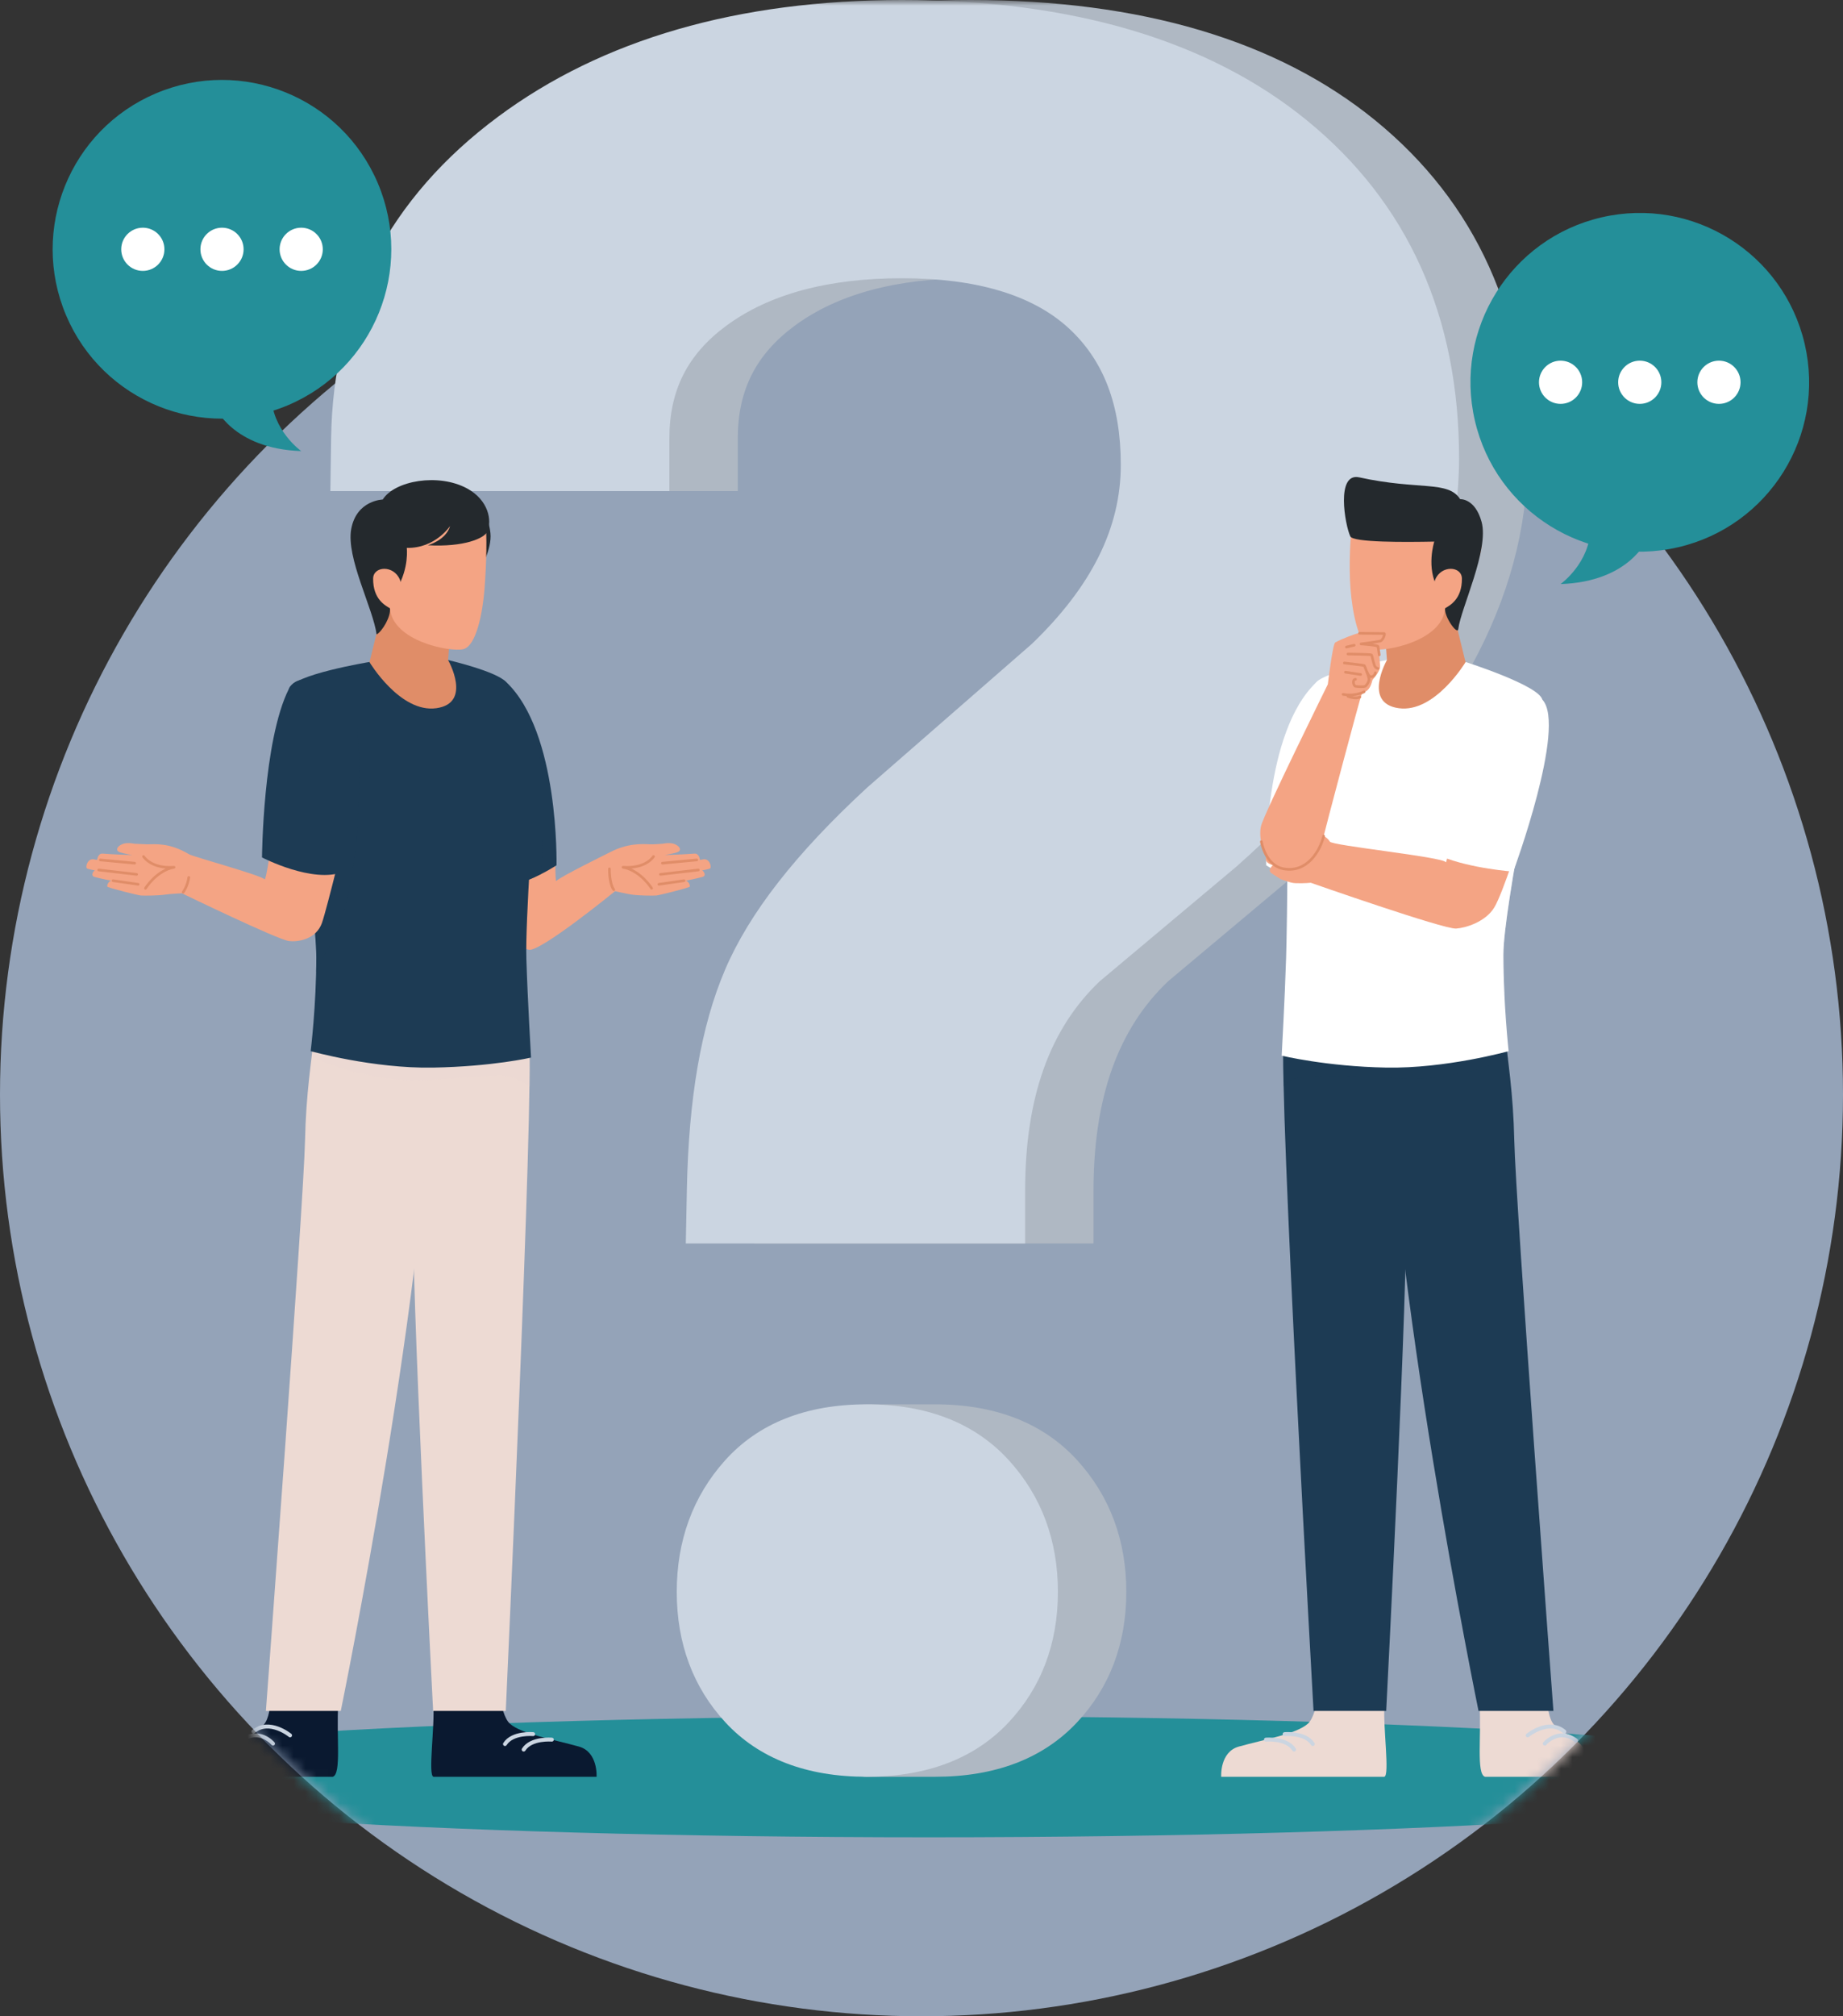 <svg width="160" height="175" viewBox="0 0 160 175" fill="none" xmlns="http://www.w3.org/2000/svg">
<rect x="0" y="0" width="160" height="175" fill="#333333" stroke="none"/>
<circle cx="80" cy="95" r="80" fill="#94A3B8"/>
<mask id="mask0_1161_1994" style="mask-type:alpha" maskUnits="userSpaceOnUse" x="0" y="0" width="160" height="175">
<path d="M160 95C160 139.183 124.183 175 80 175C35.817 175 0 139.183 0 95C0 50.817 35.817 15 80 15C124.183 15 160 50.817 160 95Z" fill="#D9D9D9"/>
<path d="M0 0H160V98H0V0Z" fill="#D9D9D9"/>
</mask>
<g mask="url(#mask0_1161_1994)">
<path d="M80.643 159.467C124.199 159.467 159.508 157.114 159.508 154.212C159.508 151.309 124.199 148.957 80.643 148.957C37.087 148.957 1.778 151.309 1.778 154.212C1.778 157.114 37.087 159.467 80.643 159.467Z" fill="#248F99"/>
<path d="M81.18 154.213C75.936 154.213 76.192 154.213 75.243 154.213C71.115 154.213 64.689 142.646 64.689 138.162C64.689 133.708 71.09 121.888 75.243 121.888C77.281 121.888 75.904 121.888 81.18 121.888C86.439 121.888 90.594 123.525 93.529 126.751C96.351 129.856 97.78 133.695 97.78 138.162C97.78 142.659 96.333 146.479 93.48 149.516C90.544 152.634 86.407 154.213 81.18 154.213ZM65.475 107.925L65.567 103.281C65.725 95.266 66.811 89.01 68.889 84.153C70.988 79.248 75.001 74.1 81.158 68.415L81.254 68.328L95.518 55.886C100.713 50.892 103.239 45.808 103.239 40.347C103.239 35.153 101.752 31.266 98.694 28.464C95.563 25.601 90.702 24.148 84.247 24.148C77.828 24.148 72.696 25.535 68.992 28.271C65.62 30.76 64.05 33.874 64.05 38.07V42.624H34.616L34.684 38.004C34.85 26.533 39.724 17.157 49.169 10.137C58.219 3.411 70.021 0 84.247 0C99.054 0 110.872 3.51 119.374 10.431C128.154 17.583 132.606 27.457 132.606 39.78C132.606 51.901 126.122 63.806 113.335 75.164L113.237 75.249L101.404 85.174C97.049 89.316 94.933 95.27 94.933 103.371V107.925H65.475Z" fill="#AFB8C3"/>
<path d="M75.243 154.213C69.999 154.213 65.871 152.623 62.973 149.488C60.172 146.456 58.752 142.646 58.752 138.162C58.752 133.708 60.154 129.879 62.92 126.782C65.821 123.534 69.966 121.888 75.242 121.888C80.501 121.888 84.656 123.524 87.591 126.75C90.413 129.856 91.842 133.695 91.842 138.162C91.842 142.659 90.395 146.479 87.542 149.515C84.607 152.634 80.47 154.213 75.243 154.213ZM59.538 107.925L59.629 103.281C59.787 95.266 60.874 89.01 62.952 84.153C65.051 79.248 69.064 74.1 75.22 68.415L75.316 68.328L89.58 55.886C94.775 50.892 97.301 45.808 97.301 40.347C97.301 35.153 95.814 31.266 92.756 28.464C89.626 25.601 84.764 24.148 78.309 24.148C71.891 24.148 66.758 25.535 63.055 28.271C59.682 30.76 58.112 33.874 58.112 38.07V42.624H28.679L28.746 38.004C28.912 26.533 33.786 17.157 43.232 10.137C52.282 3.411 64.083 0 78.31 0C93.117 0 104.935 3.51 113.437 10.431C122.217 17.583 126.669 27.457 126.669 39.78C126.669 51.901 120.185 63.806 107.398 75.164L107.3 75.249L95.467 85.174C91.112 89.316 88.996 95.27 88.996 103.371V107.925H59.538Z" fill="#CBD5E1"/>
<path d="M37.616 147.916C37.764 149.833 37.134 154.112 37.634 154.213H51.791C51.791 154.213 51.932 152.057 50.255 151.59C48.016 150.966 45.289 150.505 44.27 149.61C43.768 149.168 43.524 147.916 43.524 147.916H37.616Z" fill="#0A1930"/>
<path d="M47.907 150.991C47.907 150.991 46.108 150.829 45.463 151.852" stroke="#CBD5E1" stroke-width="0.342" stroke-miterlimit="10" stroke-linecap="round" stroke-linejoin="round"/>
<path d="M46.283 150.511C46.283 150.511 44.484 150.348 43.84 151.372" stroke="#CBD5E1" stroke-width="0.342" stroke-miterlimit="10" stroke-linecap="round" stroke-linejoin="round"/>
<path d="M29.365 147.916C29.184 150.669 29.662 153.982 28.887 154.213H19.477C19.477 154.213 19.343 152.671 20.599 151.389C21.113 150.864 22.327 150.263 22.879 149.71C23.38 149.207 23.457 147.916 23.457 147.916H29.365Z" fill="#0A1930"/>
<path d="M23.701 151.337C23.701 151.337 22.497 149.92 20.983 151.065" stroke="#CBD5E1" stroke-width="0.342" stroke-miterlimit="10" stroke-linecap="round" stroke-linejoin="round"/>
<path d="M25.182 150.618C25.182 150.618 23.379 149.134 21.999 150.294" stroke="#CBD5E1" stroke-width="0.342" stroke-miterlimit="10" stroke-linecap="round" stroke-linejoin="round"/>
<path d="M47.89 71.347C48.299 73.886 48.166 76.598 48.294 76.463C48.632 76.099 52.664 74.12 52.987 73.954C54.46 73.197 55.633 73.241 56.452 73.281C56.722 73.295 57.534 73.232 57.534 73.232C57.534 73.232 58.172 73.078 58.617 73.282C59.066 73.485 59.193 73.838 58.777 73.977C58.405 74.101 57.708 74.208 57.708 74.208C57.708 74.208 59.15 74.179 60.288 74.089C60.716 74.055 60.764 74.636 60.764 74.636C60.764 74.636 60.945 74.609 61.035 74.589C61.615 74.461 61.839 75.331 61.608 75.397C61.22 75.509 60.954 75.544 60.954 75.544C61.099 75.601 61.355 76.004 60.989 76.112C60.592 76.229 59.525 76.444 59.525 76.444C59.778 76.444 59.988 76.931 59.841 76.984C59.253 77.198 57.256 77.695 56.969 77.724C56.715 77.749 55.41 77.735 54.832 77.644C54.371 77.574 53.396 77.349 53.396 77.349C53.396 77.349 46.87 82.674 45.901 82.433C45.182 82.251 43.8 81.394 43.575 80.113C43.345 78.828 41.797 71.192 41.797 71.192C42.403 67.34 47.271 67.506 47.89 71.347Z" fill="#F4A484"/>
<path d="M52.91 75.412C52.91 75.412 52.878 76.656 53.285 77.222" stroke="#E08D68" stroke-width="0.228" stroke-miterlimit="10" stroke-linecap="round" stroke-linejoin="round"/>
<path d="M56.735 74.341C56.735 74.341 56.091 75.415 54.087 75.273C55.609 75.55 56.571 77.099 56.571 77.099" stroke="#E08D68" stroke-width="0.228" stroke-miterlimit="10" stroke-linecap="round" stroke-linejoin="round"/>
<path d="M59.387 76.438L57.202 76.752" stroke="#E08D68" stroke-width="0.228" stroke-miterlimit="10" stroke-linecap="round" stroke-linejoin="round"/>
<path d="M60.625 75.509L57.336 75.89" stroke="#E08D68" stroke-width="0.228" stroke-miterlimit="10" stroke-linecap="round" stroke-linejoin="round"/>
<path d="M60.491 74.637L57.507 74.918" stroke="#E08D68" stroke-width="0.228" stroke-miterlimit="10" stroke-linecap="round" stroke-linejoin="round"/>
<path d="M41.826 44.243C41.826 44.243 42.431 44.875 42.578 46.276C42.725 47.677 41.633 49.537 41.633 49.537L41.826 44.243Z" fill="#24292D"/>
<path d="M45.925 90.231C46.382 94.574 43.909 148.498 43.909 148.498H37.601C37.601 148.498 35.623 110.138 35.889 104.54C36.156 98.943 34.945 93.634 35.301 90.231C35.658 86.829 45.153 82.906 45.925 90.231Z" fill="#EDDAD3"/>
<path d="M37.486 90.392C37.492 109.888 29.585 148.498 29.585 148.498H23.084C23.084 148.498 26.36 104.574 26.482 98.956C26.569 94.923 27.025 92.117 27.422 88.701C28.094 82.935 37.484 83.051 37.486 90.392Z" fill="#EDDAD3"/>
<path opacity="0.36" d="M45.965 94.302C45.678 94.143 45.35 93.956 45.017 93.751C44.079 93.182 43.801 93.31 37.422 93.706C37.34 93.71 37.258 93.715 37.171 93.719C36.543 93.756 35.923 93.76 35.322 93.737C31.297 93.573 28.014 92.167 27.057 91.716C27.176 90.732 27.303 89.744 27.421 88.701C28.004 83.729 35.072 83.127 36.998 87.772C39.853 85.573 45.345 84.73 45.923 90.231C45.983 90.805 45.992 92.24 45.965 94.302Z" fill="#EDDAD3"/>
<path d="M43.946 59.207C48.572 63.548 48.314 75.1 48.314 75.1C48.314 75.1 44.054 77.932 41.52 76.827C41.52 76.827 39.603 64.981 40.615 61.327C41.233 59.096 43.086 58.4 43.946 59.207Z" fill="#1D3B54"/>
<path opacity="0.36" d="M47.156 70.185C47.094 72.4 47.111 74.484 46.984 75.86C45.523 76.607 43.159 77.54 41.52 76.825C41.52 76.825 39.603 64.981 40.614 61.329C40.887 60.354 41.392 59.671 41.948 59.284L43.947 59.207C43.947 59.207 43.951 59.211 43.956 59.216C44.179 59.453 47.384 62.074 47.156 70.185Z" fill="#1D3B54"/>
<path d="M32.078 57.456C32.078 57.456 25.293 58.571 25.086 59.809C24.878 61.047 27.46 78.891 27.46 83.079C27.46 87.268 26.971 91.233 26.971 91.233C26.971 91.233 32.407 92.756 37.598 92.661C42.789 92.566 46.101 91.791 46.101 91.791C46.101 91.791 45.8 86.64 45.696 83.213C45.593 79.785 46.403 69.788 46.411 66.126C46.418 62.941 44.921 60.339 43.945 59.207C43.139 58.271 38.9 57.287 38.9 57.287L32.078 57.456Z" fill="#1D3B54"/>
<path opacity="0.36" d="M28.843 81.693C28.26 82.745 27.8 83.624 27.44 84.353C27.454 83.934 27.458 83.506 27.458 83.078C27.458 80.295 26.315 71.479 25.614 65.519L30.86 62.477C31.507 64.512 31.507 76.88 28.843 81.693Z" fill="#1D3B54"/>
<path d="M32.696 54.955L32.078 57.471C32.078 57.471 34.742 61.911 37.886 61.467C41.031 61.023 38.9 57.287 38.9 57.287L39.026 55.62L33.225 52.182L32.696 54.955Z" fill="#E08D68"/>
<path d="M42.133 45.444C42.297 46.279 42.228 49.004 42.064 51.107C41.906 53.142 41.358 56.091 40.203 56.349C39.047 56.607 34.083 55.648 33.852 52.794C33.006 52.126 29.793 48.191 30.924 46.244C32.936 42.782 41.606 42.76 42.133 45.444Z" fill="#F4A484"/>
<path d="M42.288 46.168C42.035 46.709 40.31 47.499 37.142 47.325C37.142 47.325 38.727 46.891 39.075 45.65C39.075 45.65 37.799 47.604 35.314 47.554C35.314 47.554 35.532 49.299 34.46 51.091C34.46 51.091 33.746 52.035 33.852 52.794C33.951 53.507 33.196 54.781 32.696 55.07C32.395 52.813 30.031 48.401 30.491 45.915C30.957 43.401 33.225 43.357 33.225 43.357C34.257 41.715 38.07 41.042 40.557 42.398C42.398 43.403 42.748 45.182 42.288 46.168Z" fill="#24292D"/>
<path d="M34.719 50.319C34.189 49.016 32.404 49.123 32.394 50.221C32.379 52.024 33.466 52.559 33.852 52.794C34.237 53.029 35.038 51.105 34.719 50.319Z" fill="#F4A484"/>
<path d="M23.848 71.417C23.439 73.955 23.096 76.451 22.967 76.317C22.629 75.953 16.775 74.361 16.41 74.143C14.699 73.119 13.502 73.281 12.746 73.281L11.664 73.232C11.664 73.232 11.026 73.078 10.581 73.282C10.131 73.485 10.005 73.839 10.421 73.977C10.793 74.101 11.49 74.209 11.49 74.209C11.49 74.209 10.048 74.179 8.91 74.089C8.482 74.055 8.434 74.636 8.434 74.636C8.434 74.636 8.253 74.609 8.162 74.589C7.583 74.462 7.359 75.331 7.59 75.397C7.978 75.509 8.244 75.544 8.244 75.544C8.098 75.601 7.843 76.004 8.208 76.112C8.606 76.229 9.672 76.444 9.672 76.444C9.42 76.444 9.21 76.931 9.357 76.984C9.945 77.198 11.942 77.695 12.229 77.724C12.483 77.749 13.788 77.735 14.366 77.644C14.827 77.574 15.797 77.534 15.797 77.534C15.797 77.534 24.082 81.549 25.073 81.673C25.971 81.787 27.466 81.47 27.947 80.113C28.384 78.882 30.201 71.385 30.201 71.385C29.596 67.533 24.467 67.575 23.848 71.417Z" fill="#F4A484"/>
<path d="M15.902 77.438C15.902 77.438 16.292 76.902 16.39 76.156" stroke="#E08D68" stroke-width="0.228" stroke-miterlimit="10" stroke-linecap="round" stroke-linejoin="round"/>
<path d="M12.462 74.341C12.462 74.341 13.106 75.415 15.11 75.273C13.588 75.55 12.627 77.099 12.627 77.099" stroke="#E08D68" stroke-width="0.228" stroke-miterlimit="10" stroke-linecap="round" stroke-linejoin="round"/>
<path d="M9.811 76.438L11.996 76.752" stroke="#E08D68" stroke-width="0.228" stroke-miterlimit="10" stroke-linecap="round" stroke-linejoin="round"/>
<path d="M8.572 75.509L11.861 75.89" stroke="#E08D68" stroke-width="0.228" stroke-miterlimit="10" stroke-linecap="round" stroke-linejoin="round"/>
<path d="M8.707 74.637L11.691 74.918" stroke="#E08D68" stroke-width="0.228" stroke-miterlimit="10" stroke-linecap="round" stroke-linejoin="round"/>
<path d="M25.074 59.798C22.824 64.285 22.746 74.42 22.746 74.42C22.746 74.42 27.182 76.729 29.819 75.659C29.819 75.659 31.53 66.012 30.86 62.475C30.452 60.315 26.169 57.614 25.074 59.798Z" fill="#1D3B54"/>
<path d="M120.193 147.916C120.045 149.833 120.675 154.112 120.175 154.213H106.018C106.018 154.213 105.877 152.057 107.554 151.59C109.794 150.966 112.52 150.504 113.539 149.61C114.041 149.168 114.285 147.916 114.285 147.916H120.193Z" fill="#EDDAD3"/>
<path d="M109.902 150.991C109.902 150.991 111.701 150.828 112.345 151.852" stroke="#CBD5E1" stroke-width="0.342" stroke-miterlimit="10" stroke-linecap="round" stroke-linejoin="round"/>
<path d="M111.525 150.511C111.525 150.511 113.324 150.348 113.968 151.372" stroke="#CBD5E1" stroke-width="0.342" stroke-miterlimit="10" stroke-linecap="round" stroke-linejoin="round"/>
<path d="M128.443 147.916C128.624 150.669 128.146 153.981 128.922 154.213H138.331C138.331 154.213 138.465 152.671 137.21 151.389C136.695 150.864 135.481 150.263 134.929 149.709C134.428 149.207 134.351 147.916 134.351 147.916H128.443Z" fill="#EDDAD3"/>
<path d="M134.107 151.336C134.107 151.336 135.311 149.92 136.825 151.064" stroke="#CBD5E1" stroke-width="0.342" stroke-miterlimit="10" stroke-linecap="round" stroke-linejoin="round"/>
<path d="M132.626 150.618C132.626 150.618 134.43 149.134 135.81 150.293" stroke="#CBD5E1" stroke-width="0.342" stroke-miterlimit="10" stroke-linecap="round" stroke-linejoin="round"/>
<path d="M111.446 90.066C110.988 94.408 114.034 148.498 114.034 148.498H120.342C120.342 148.498 122.32 110.138 122.053 104.54C121.787 98.943 122.997 93.634 122.641 90.231C122.285 86.829 112.218 82.74 111.446 90.066Z" fill="#1D3B54"/>
<path d="M120.458 90.392C120.451 109.888 128.358 148.498 128.358 148.498H134.86C134.86 148.498 131.583 104.573 131.461 98.956C131.374 94.923 130.918 92.117 130.521 88.701C129.849 82.935 120.46 83.051 120.458 90.392Z" fill="#1D3B54"/>
<path opacity="0.36" d="M130.91 91.879C129.817 92.362 126.575 93.624 122.627 93.637C122.262 93.637 121.889 93.628 121.515 93.606C121.174 93.587 120.841 93.564 120.518 93.551C115.755 93.3 113.132 93.41 112.308 93.637C111.985 93.724 111.684 93.997 111.438 94.311C111.388 92.157 111.383 90.655 111.447 90.067C112.03 84.521 117.941 85.518 120.932 87.8C121.406 86.638 122.198 85.805 123.132 85.282L127.631 84.954C129.116 85.518 130.299 86.789 130.523 88.701C130.65 89.803 130.787 90.841 130.91 91.879Z" fill="#1D3B54"/>
<path d="M114.291 59.207C109.665 63.548 109.924 75.1 109.924 75.1C109.924 75.1 114.183 77.932 116.717 76.827C116.717 76.827 118.634 64.981 117.622 61.327C117.004 59.096 115.151 58.4 114.291 59.207Z" fill="white"/>
<path d="M127.231 57.456C127.231 57.456 133.69 59.509 133.898 60.747C134.105 61.984 130.515 78.689 130.515 82.877C130.515 87.066 130.972 91.233 130.972 91.233C130.972 91.233 125.536 92.755 120.345 92.66C115.154 92.565 111.269 91.625 111.269 91.625C111.269 91.625 111.551 86.501 111.655 83.074C111.759 79.647 111.834 69.788 111.826 66.126C111.819 62.941 113.315 60.339 114.291 59.207C115.097 58.272 120.408 57.287 120.408 57.287L127.231 57.456Z" fill="white"/>
<path opacity="0.36" d="M130.514 82.877C130.514 84.043 130.55 85.204 130.6 86.274C129.567 84.239 127.622 82.367 126.634 82.053C125.377 81.652 114.754 77.312 113.92 77.486C113.474 77.577 112.531 77.454 111.752 77.317C111.771 76.092 111.78 74.803 111.794 73.538L117.349 57.973C118.888 57.568 120.409 57.285 120.409 57.285C119.954 57.65 119.321 59.722 118.856 60.751C118.387 61.78 115.837 72.567 115.837 72.567L124.517 73.428C125.601 65.149 127.937 61.812 127.937 61.812L133.101 66.169C132.098 71.793 130.514 80.095 130.514 82.877Z" fill="white"/>
<path d="M126.613 54.955L127.231 57.471C127.231 57.471 124.567 61.911 121.423 61.467C118.278 61.023 120.408 57.287 120.408 57.287L120.283 55.62L126.084 52.182L126.613 54.955Z" fill="#E08D68"/>
<path d="M117.403 45.476C117.239 46.31 117.081 49.004 117.245 51.107C117.403 53.142 117.95 56.086 119.105 56.344C120.261 56.602 125.225 55.648 125.457 52.794C126.303 52.127 129.516 48.192 128.385 46.245C126.373 42.782 117.93 42.791 117.403 45.476Z" fill="#F4A484"/>
<path d="M117.225 46.552C117.478 47.093 122.031 47.056 124.516 47.007C124.516 47.007 123.776 49.299 124.848 51.092C124.848 51.092 125.562 52.035 125.457 52.794C125.357 53.507 126.531 55.166 126.601 54.592C126.818 52.807 129.293 47.729 128.623 45.292C128.056 43.229 126.761 43.325 126.761 43.325C125.729 41.683 123.162 42.568 118.004 41.432C115.956 40.981 116.765 45.566 117.225 46.552Z" fill="#24292D"/>
<path d="M124.59 50.319C125.12 49.016 126.905 49.123 126.915 50.221C126.93 52.024 125.843 52.559 125.457 52.794C125.072 53.029 124.271 51.105 124.59 50.319Z" fill="#F4A484"/>
<path d="M111.19 76.311C111.968 76.584 112.191 76.648 112.507 76.656C113.282 76.676 113.793 76.618 113.793 76.618C113.793 76.618 125.315 80.658 126.409 80.594C127.219 80.543 128.984 80.023 129.745 78.731C130.471 77.496 132.083 72.551 132.679 70.356C133.8 66.23 128.284 65.576 126.839 69.591C125.884 72.244 125.627 75.002 125.515 74.831C125.225 74.371 115.647 73.397 115.452 73.05C115.069 72.366 113.693 72.056 113.302 72.039C112.873 72.021 112.687 71.943 112.511 71.904C111.982 71.788 111.524 72.303 112.036 72.532C112.429 72.708 113.142 72.998 113.142 72.998C113.142 72.998 110.677 72.119 110.203 71.94C109.729 71.762 109.186 72.457 109.836 72.827C110.485 73.197 110.615 73.253 110.615 73.253C110.615 73.253 110.167 72.949 109.733 73.057C109.443 73.129 109.613 73.946 109.934 74.042C109.971 74.053 110.103 74.091 110.103 74.091C110.103 74.091 109.479 74.722 110.356 75.039C110.427 75.065 110.505 75.092 110.505 75.092C110.505 75.092 109.99 75.532 110.394 75.8C110.799 76.068 111.19 76.311 111.19 76.311Z" fill="#F4A484"/>
<path d="M119.14 59.05C118.854 60.226 118.359 59.938 118.206 60.282C118.043 60.646 114.963 72.284 114.85 72.817C114.485 74.535 112.31 75.884 111.059 75.316C109.694 74.696 109.221 72.784 109.474 71.701C109.722 70.633 115.276 59.393 115.276 59.393C115.276 59.393 115.696 55.89 115.916 55.766C116.529 55.419 117.673 55.015 117.816 54.986C118.229 54.902 120.177 54.999 120.165 54.987C120.153 54.974 120.137 55.437 119.82 55.642C119.688 55.727 118.159 55.892 118.159 55.892C118.159 55.892 119.563 55.966 119.627 56.103C119.691 56.241 119.856 57.832 119.794 58.008C119.585 58.605 119.171 58.932 119.14 59.05Z" fill="#F4A484"/>
<path d="M116.889 56.16L117.561 56.001" stroke="#E08D68" stroke-width="0.228" stroke-miterlimit="10" stroke-linecap="round" stroke-linejoin="round"/>
<path d="M117.021 56.765C117.021 56.765 119.002 56.79 119.062 56.84C119.122 56.89 119.26 57.768 119.407 57.902C119.553 58.035 119.628 58.021 119.628 58.021" stroke="#E08D68" stroke-width="0.228" stroke-miterlimit="10" stroke-linecap="round" stroke-linejoin="round"/>
<path d="M116.709 57.544C116.709 57.544 118.328 57.723 118.427 57.767C118.526 57.812 118.705 58.72 119.017 58.735C119.33 58.75 119.406 58.393 119.406 58.393" stroke="#E08D68" stroke-width="0.228" stroke-miterlimit="10" stroke-linecap="round" stroke-linejoin="round"/>
<path d="M116.806 58.341L118.124 58.542" stroke="#E08D68" stroke-width="0.228" stroke-miterlimit="10" stroke-linecap="round" stroke-linejoin="round"/>
<path d="M117.677 58.958C117.365 58.988 117.514 59.539 117.677 59.569C117.841 59.599 118.392 59.628 118.511 59.569C118.63 59.509 118.851 59.191 118.855 58.945C118.857 58.83 118.675 58.341 118.675 58.341" stroke="#E08D68" stroke-width="0.228" stroke-miterlimit="10" stroke-linecap="round" stroke-linejoin="round"/>
<path d="M118.425 60.041C118.425 60.041 117.699 60.465 116.601 60.267" stroke="#E08D68" stroke-width="0.228" stroke-miterlimit="10" stroke-linecap="round" stroke-linejoin="round"/>
<path d="M118.058 60.495C118.058 60.495 117.737 60.702 117.021 60.441" stroke="#E08D68" stroke-width="0.228" stroke-miterlimit="10" stroke-linecap="round" stroke-linejoin="round"/>
<path d="M118.02 54.964C118.02 54.964 120.074 54.987 120.165 54.986C120.257 54.986 120.081 55.576 119.821 55.641C119.56 55.707 118.159 55.891 118.159 55.891C118.159 55.891 119.599 55.989 119.628 56.103C119.656 56.217 119.738 56.84 119.738 56.84" stroke="#E08D68" stroke-width="0.228" stroke-miterlimit="10" stroke-linecap="round" stroke-linejoin="round"/>
<path d="M133.909 60.736C136.027 63.045 131.377 75.65 131.377 75.65C131.377 75.65 127.757 75.403 125.119 74.332C125.119 74.332 127.147 63.355 127.936 61.811C128.936 59.853 132.258 58.936 133.909 60.736Z" fill="white"/>
<path d="M114.912 72.567C114.599 73.878 113.464 75.751 111.476 75.416C109.83 75.139 109.507 73.05 109.507 73.05" stroke="#E08D68" stroke-width="0.228" stroke-miterlimit="10" stroke-linecap="round" stroke-linejoin="round"/>
<path d="M25.011 35.166C32.483 31.995 35.97 23.368 32.8 15.896C29.629 8.424 21.001 4.937 13.529 8.107C6.057 11.278 2.57 19.905 5.741 27.378C8.912 34.849 17.539 38.337 25.011 35.166Z" fill="#248F99"/>
<path d="M14.274 21.637C14.274 22.673 13.435 23.512 12.399 23.512C11.364 23.512 10.524 22.673 10.524 21.637C10.524 20.602 11.364 19.763 12.399 19.763C13.435 19.763 14.274 20.602 14.274 21.637Z" fill="white"/>
<path d="M21.148 21.637C21.148 22.673 20.309 23.512 19.274 23.512C18.238 23.512 17.399 22.673 17.399 21.637C17.399 20.602 18.238 19.763 19.274 19.763C20.309 19.763 21.148 20.602 21.148 21.637Z" fill="white"/>
<path d="M28.023 21.637C28.023 22.673 27.184 23.512 26.148 23.512C25.113 23.512 24.273 22.673 24.273 21.637C24.273 20.602 25.113 19.763 26.148 19.763C27.184 19.763 28.023 20.602 28.023 21.637Z" fill="white"/>
<path d="M18.63 35.244C18.63 35.244 20.14 38.951 26.148 39.151C26.148 39.151 23.574 37.313 23.554 34.267L18.63 35.244Z" fill="#248F99"/>
<path d="M145.683 47.5C153.59 45.664 158.512 37.765 156.676 29.858C154.84 21.951 146.941 17.03 139.034 18.866C131.127 20.702 126.205 28.6 128.041 36.508C129.878 44.415 137.776 49.336 145.683 47.5Z" fill="#248F99"/>
<path d="M147.356 33.179C147.356 34.214 148.195 35.054 149.231 35.054C150.266 35.054 151.105 34.214 151.105 33.179C151.105 32.143 150.266 31.304 149.231 31.304C148.195 31.304 147.356 32.143 147.356 33.179Z" fill="white"/>
<path d="M140.481 33.179C140.481 34.214 141.32 35.054 142.356 35.054C143.391 35.054 144.23 34.214 144.23 33.179C144.23 32.143 143.391 31.304 142.356 31.304C141.32 31.304 140.481 32.143 140.481 33.179Z" fill="white"/>
<path d="M133.606 33.179C133.606 34.214 134.446 35.054 135.481 35.054C136.517 35.054 137.356 34.214 137.356 33.179C137.356 32.143 136.517 31.304 135.481 31.304C134.446 31.304 133.606 32.143 133.606 33.179Z" fill="white"/>
<path d="M142.999 46.786C142.999 46.786 141.49 50.492 135.481 50.693C135.481 50.693 138.055 48.854 138.076 45.808L142.999 46.786Z" fill="#248F99"/>
</g>
</svg>
